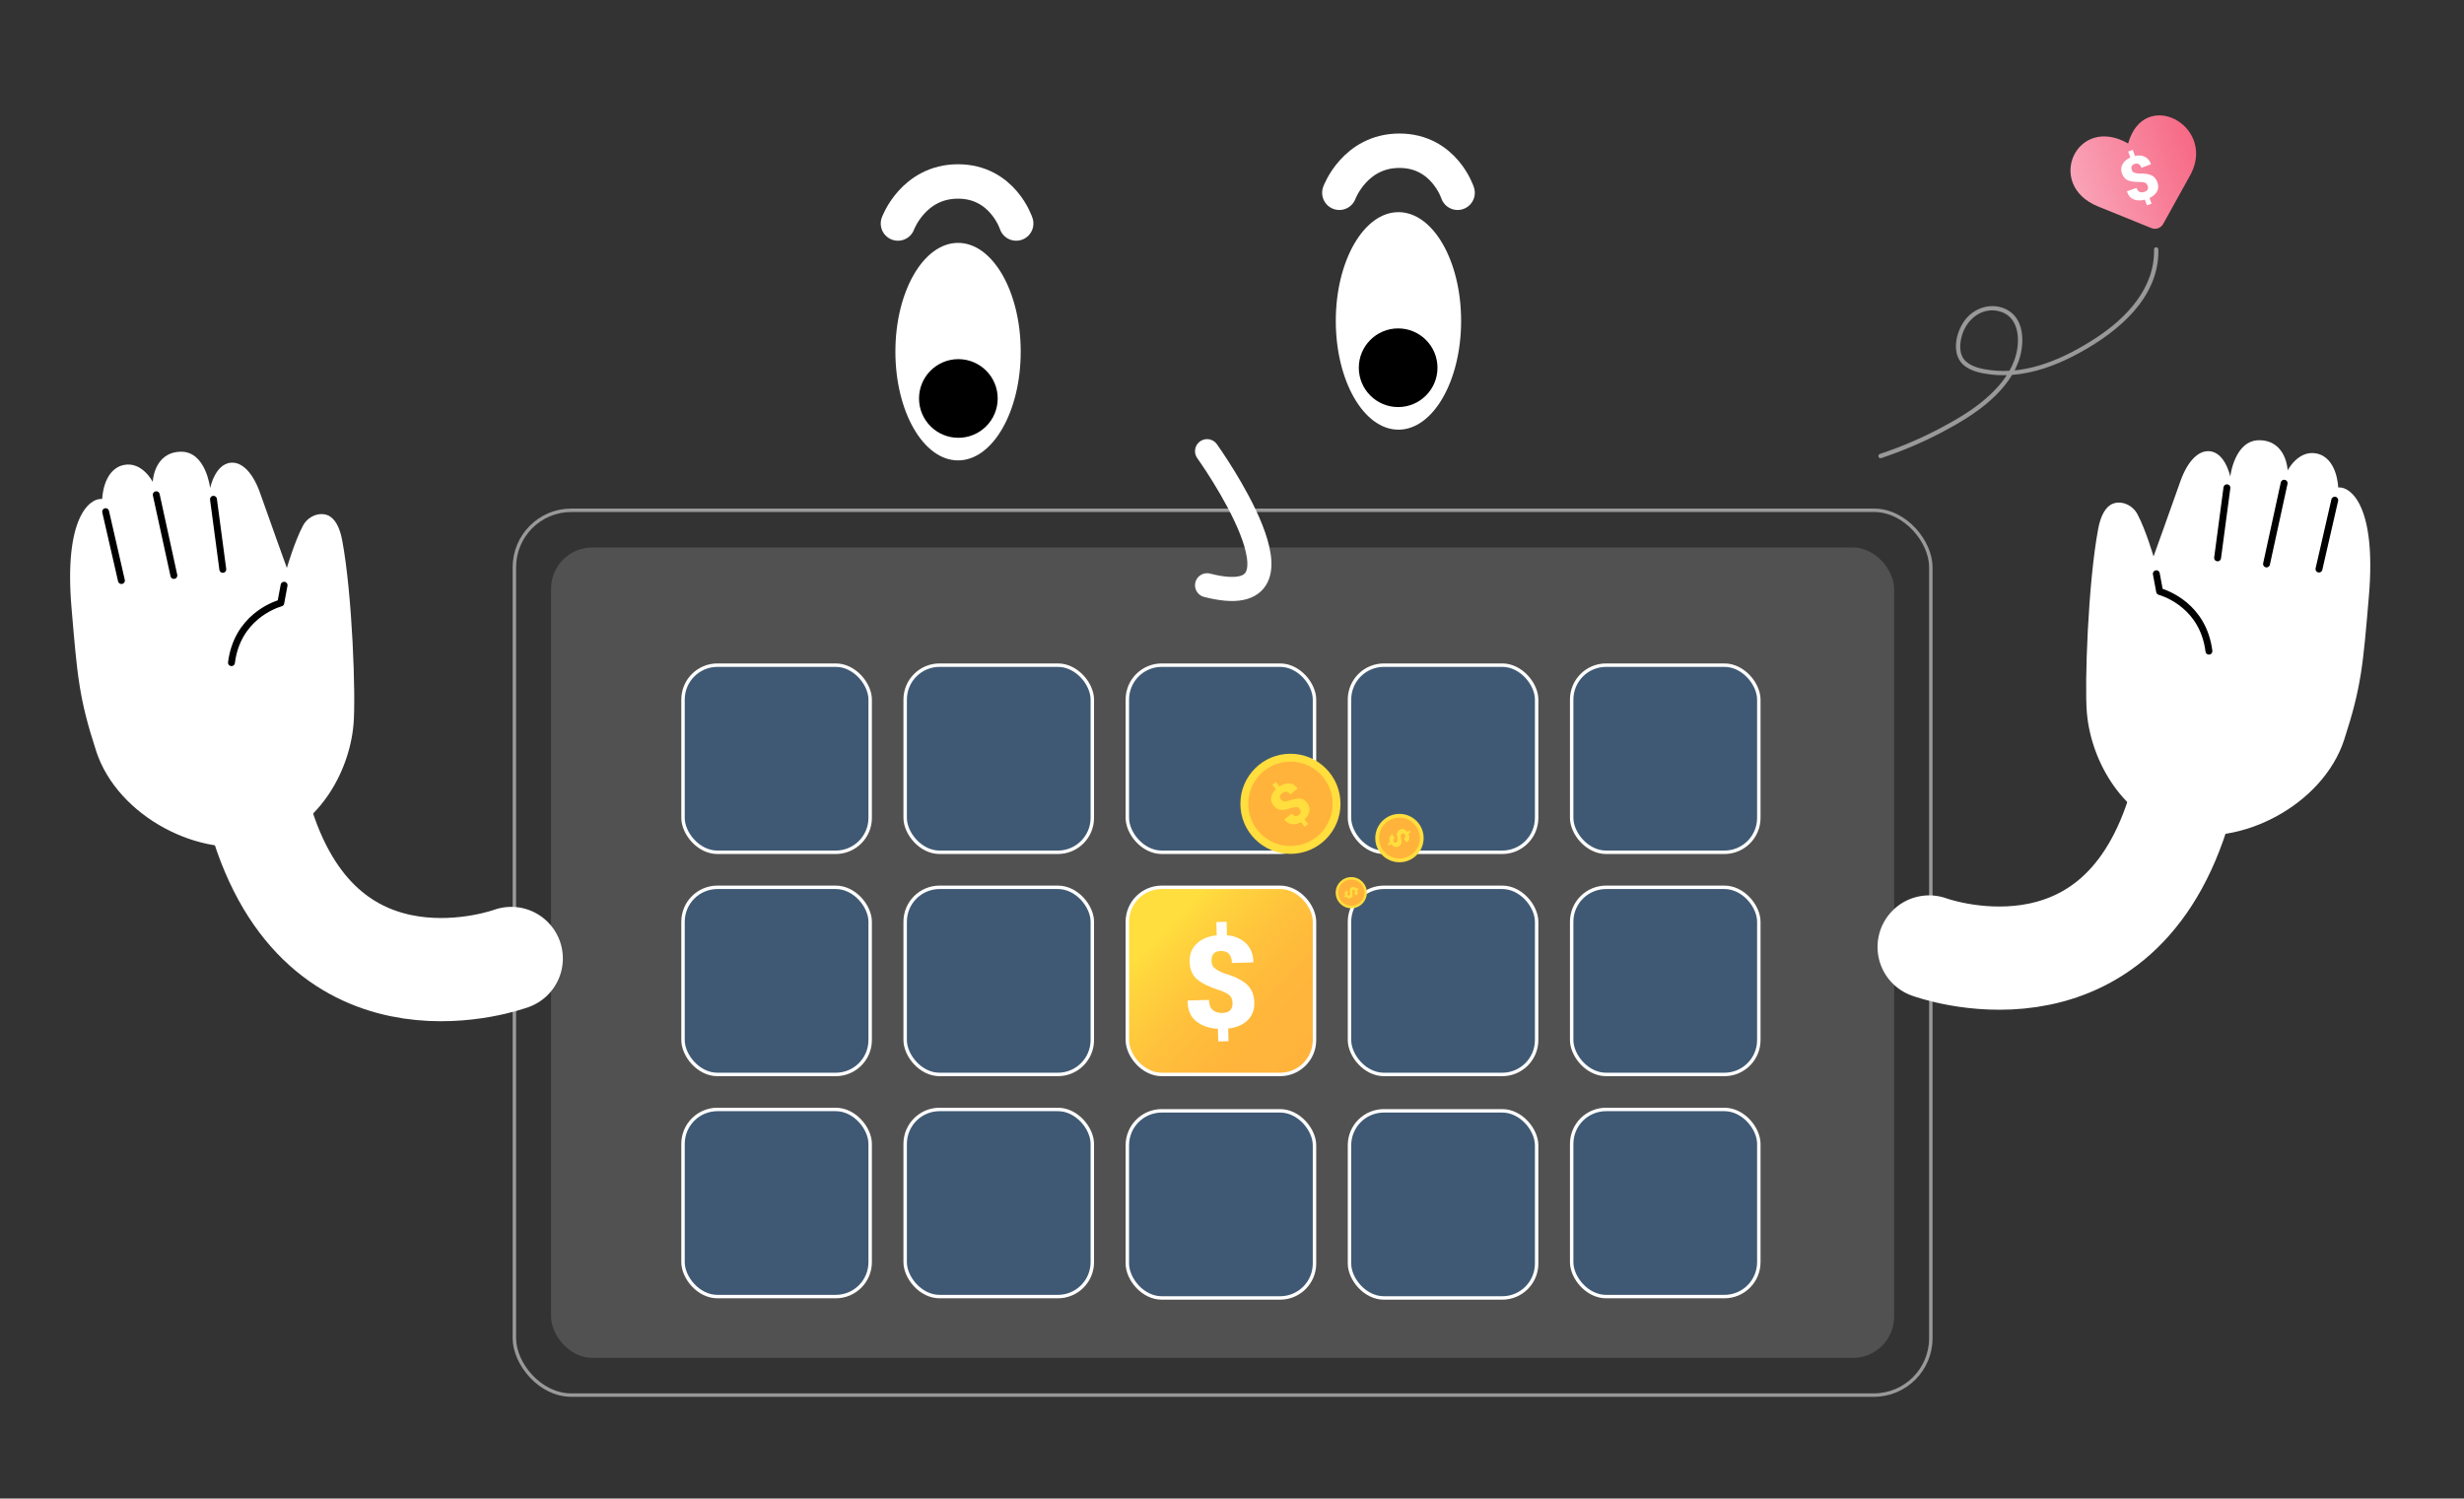 <?xml version="1.0" encoding="UTF-8"?><svg id="_圖層_1" xmlns="http://www.w3.org/2000/svg" xmlns:xlink="http://www.w3.org/1999/xlink" viewBox="0 0 716.09 435.54"><rect x="0" y="0" width="716.09" height="435.54" fill="#333333" stroke="none"/><defs><style>.cls-1{stroke-width:30px;}.cls-1,.cls-2,.cls-3,.cls-4,.cls-5,.cls-6,.cls-7{fill:none;}.cls-1,.cls-2,.cls-3,.cls-5,.cls-8,.cls-6{stroke:#fff;}.cls-1,.cls-3,.cls-5,.cls-7{stroke-linecap:round;stroke-linejoin:round;}.cls-9,.cls-6{opacity:.5;}.cls-2,.cls-8,.cls-6{stroke-miterlimit:10;}.cls-10{fill:#ffde3e;}.cls-10,.cls-11,.cls-4,.cls-12,.cls-13,.cls-14,.cls-15,.cls-16{stroke-width:0px;}.cls-3{stroke-width:10px;}.cls-12{fill:#ffb33b;}.cls-13{fill:#156cc4;opacity:.3;}.cls-14,.cls-15{fill:#fff;}.cls-5{stroke-width:7px;}.cls-15{opacity:.15;}.cls-15,.cls-6{isolation:isolate;}.cls-8{fill:url(#_未命名漸層_26);}.cls-16{fill:url(#_未命名漸層_2);}.cls-7{stroke:#000;stroke-width:2px;}</style><clipPath id="clippath"><rect class="cls-4" x="1685.64" y="401.43" width="1920" height="930"/></clipPath><linearGradient id="_未命名漸層_26" x1="338.92" y1="269.93" x2="378.3" y2="307.45" gradientUnits="userSpaceOnUse"><stop offset="0" stop-color="#ffde3e"/><stop offset=".1" stop-color="#ffd53d"/><stop offset=".39" stop-color="#ffc23c"/><stop offset=".69" stop-color="#ffb63b"/><stop offset="1" stop-color="#ffb33b"/></linearGradient><linearGradient id="_未命名漸層_2" x1="-610.6" y1="-926" x2="-573.32" y2="-926" gradientTransform="translate(1488.19 727.7) rotate(-19.45)" gradientUnits="userSpaceOnUse"><stop offset="0" stop-color="#f9a3b8"/><stop offset="1" stop-color="#f76985"/></linearGradient></defs><path class="cls-1" d="m148.58,278.57s-53.44,19.83-72.22-38.6"/><path class="cls-14" d="m27.96,218.32c-5.05-15.48-5.48-21.85-7.17-41.6-2.27-26.49,5.37-31.84,8.63-31.7.09,0,.18-.01.28-.02,0,0,.22-8.66,6.35-9.87,5.31-1.05,8.35,4.95,8.35,4.95-.02-.09.31-8.58,8.05-8.79,7.42-.2,8.62,10.59,8.62,10.59,0,0,1.61-8.04,7.04-7.37,2.64.33,5.5,3.12,7.51,8.87,2.77,7.91,7.75,21.69,7.75,21.69,0,0,2.21-7.64,4.68-12.29,1.45-2.74,4.68-3.99,7.1-3.06,2.16.83,3.57,3.48,4.29,7.27,2.95,15.58,4.01,45.46,3.3,53.53-1.28,14.59-10.83,30.57-26.49,34.65-17.79,4.64-42.05-7.71-48.3-26.86Z"/><line class="cls-7" x1="62.04" y1="145.11" x2="64.75" y2="165.48"/><line class="cls-7" x1="45.41" y1="143.79" x2="50.53" y2="167.25"/><line class="cls-7" x1="30.7" y1="148.71" x2="35.29" y2="168.73"/><path class="cls-7" d="m67.27,192.59c1.65-13.05,12.41-16.78,14.33-17.34l.96-5.16"/><path class="cls-1" d="m560.65,275.23s53.44,19.83,72.22-38.6"/><rect class="cls-15" x="160.15" y="159.12" width="390.32" height="235.54" rx="12" ry="12"/><rect class="cls-13" x="198.5" y="193.32" width="54.39" height="54.39" rx="10" ry="10"/><rect class="cls-13" x="263.06" y="193.32" width="54.39" height="54.39" rx="10" ry="10"/><rect class="cls-13" x="327.63" y="193.32" width="54.39" height="54.39" rx="10" ry="10"/><rect class="cls-13" x="392.19" y="193.32" width="54.39" height="54.39" rx="10" ry="10"/><rect class="cls-13" x="456.76" y="193.32" width="54.39" height="54.39" rx="10" ry="10"/><rect class="cls-13" x="198.5" y="257.89" width="54.39" height="54.39" rx="10" ry="10"/><rect class="cls-13" x="263.06" y="257.89" width="54.39" height="54.39" rx="10" ry="10"/><rect class="cls-13" x="392.19" y="257.89" width="54.39" height="54.39" rx="10" ry="10"/><rect class="cls-13" x="456.76" y="257.89" width="54.39" height="54.39" rx="10" ry="10"/><rect class="cls-13" x="198.5" y="322.45" width="54.39" height="54.39" rx="10" ry="10"/><rect class="cls-13" x="263.06" y="322.45" width="54.39" height="54.39" rx="10" ry="10"/><rect class="cls-13" x="327.63" y="322.85" width="54.39" height="54.39" rx="10" ry="10"/><rect class="cls-13" x="392.19" y="322.85" width="54.39" height="54.39" rx="10" ry="10"/><rect class="cls-13" x="456.76" y="322.45" width="54.39" height="54.39" rx="10" ry="10"/><path class="cls-14" d="m681.27,214.98c5.05-15.48,5.48-21.85,7.17-41.6,2.27-26.49-5.37-31.84-8.63-31.7-.09,0-.18-.01-.28-.02,0,0-.22-8.66-6.35-9.87-5.31-1.05-8.35,4.95-8.35,4.95.02-.09-.31-8.58-8.05-8.79-7.42-.2-8.62,10.59-8.62,10.59,0,0-1.61-8.04-7.04-7.37-2.64.33-5.5,3.12-7.51,8.87-2.77,7.91-7.75,21.69-7.75,21.69,0,0-2.21-7.64-4.68-12.29-1.45-2.74-4.68-3.99-7.1-3.06-2.16.83-3.57,3.48-4.29,7.27-2.95,15.58-4.01,45.46-3.3,53.53,1.28,14.59,10.83,30.57,26.49,34.65,17.79,4.64,42.05-7.71,48.3-26.86Z"/><line class="cls-7" x1="647.19" y1="141.77" x2="644.48" y2="162.14"/><line class="cls-7" x1="663.82" y1="140.44" x2="658.7" y2="163.91"/><line class="cls-7" x1="678.53" y1="145.37" x2="673.94" y2="165.39"/><path class="cls-7" d="m641.96,189.25c-1.65-13.05-12.41-16.78-14.33-17.34l-.96-5.16"/><rect class="cls-8" x="327.63" y="257.89" width="54.39" height="54.39" rx="10" ry="10"/><path class="cls-14" d="m357.54,293.58c-.46.52-1.2.79-2.24.82-1.18.03-2.12-.24-2.83-.82s-1.08-1.56-1.12-2.96l-6.17.16-.03.11c0,2.65.84,4.63,2.51,5.95,1.66,1.31,3.76,2.04,6.29,2.18l.1,3.67,2.98-.08-.1-3.67c2.41-.28,4.29-1.09,5.65-2.41,1.35-1.33,2-3.05,1.95-5.18-.06-2.3-.83-4.08-2.31-5.36-1.48-1.27-3.68-2.32-6.59-3.15-1.41-.61-2.34-1.15-2.81-1.61-.47-.47-.72-1.11-.74-1.92-.02-.86.17-1.56.58-2.09.41-.53,1.13-.81,2.16-.83.99-.03,1.76.25,2.32.81.56.57.86,1.46.89,2.68l6.19-.16.04-.09c-.02-2.23-.72-4.03-2.1-5.4-1.38-1.37-3.24-2.18-5.59-2.42l-.1-3.9-2.97.08.1,3.85c-2.47.26-4.42,1.08-5.83,2.45-1.42,1.37-2.1,3.09-2.04,5.17.06,2.31.81,4.05,2.23,5.23,1.43,1.18,3.65,2.24,6.67,3.18,1.37.51,2.3,1.01,2.79,1.5.49.49.76,1.22.78,2.2.02.84-.19,1.52-.65,2.03Z"/><rect class="cls-6" x="149.49" y="148.31" width="411.65" height="257.16" rx="16.54" ry="16.54"/><rect class="cls-2" x="198.5" y="193.32" width="54.39" height="54.39" rx="10" ry="10"/><rect class="cls-2" x="263.06" y="193.32" width="54.39" height="54.39" rx="10" ry="10"/><rect class="cls-2" x="327.63" y="193.32" width="54.39" height="54.39" rx="10" ry="10"/><rect class="cls-2" x="392.19" y="193.32" width="54.39" height="54.39" rx="10" ry="10"/><rect class="cls-2" x="456.76" y="193.32" width="54.39" height="54.39" rx="10" ry="10"/><rect class="cls-2" x="198.5" y="257.89" width="54.39" height="54.39" rx="10" ry="10"/><rect class="cls-2" x="263.06" y="257.89" width="54.39" height="54.39" rx="10" ry="10"/><rect class="cls-2" x="392.19" y="257.89" width="54.39" height="54.39" rx="10" ry="10"/><rect class="cls-2" x="456.76" y="257.89" width="54.39" height="54.39" rx="10" ry="10"/><rect class="cls-2" x="198.5" y="322.45" width="54.39" height="54.39" rx="10" ry="10"/><rect class="cls-2" x="263.06" y="322.45" width="54.39" height="54.39" rx="10" ry="10"/><rect class="cls-2" x="327.63" y="322.85" width="54.39" height="54.39" rx="10" ry="10"/><rect class="cls-2" x="392.19" y="322.85" width="54.39" height="54.39" rx="10" ry="10"/><rect class="cls-2" x="456.76" y="322.45" width="54.39" height="54.39" rx="10" ry="10"/><ellipse class="cls-14" cx="278.43" cy="102.2" rx="18.21" ry="31.61"/><ellipse class="cls-14" cx="406.42" cy="93.27" rx="18.21" ry="31.61"/><path class="cls-5" d="m350.8,131.13s34.22,47.75,0,38.97"/><circle class="cls-11" cx="278.52" cy="115.81" r="11.43"/><circle class="cls-11" cx="406.33" cy="106.88" r="11.43"/><path class="cls-3" d="m260.96,64.96s4.48-12.22,17.46-12.22,16.91,12.22,16.91,12.22"/><path class="cls-3" d="m389.24,56.03s4.48-12.22,17.46-12.22,16.91,12.22,16.91,12.22"/><path class="cls-16" d="m636.78,50.45l-8.11,14.63c-.67,1.22-2.15,1.74-3.44,1.21l-15.5-6.29c-15.53-6.28-6.22-26.86,8.75-18.3,4.61-16.33,25.39-5.41,18.3,8.75Z"/><path class="cls-14" d="m624.16,55.03c-.13.3-.43.54-.89.71-.53.19-1,.21-1.41.05s-.73-.55-.95-1.18l-2.77,1v.06c.4,1.2,1.08,1.97,2.03,2.32.95.34,2.01.36,3.18.04l.6,1.65,1.34-.48-.6-1.65c1.05-.49,1.78-1.14,2.2-1.94.41-.8.45-1.69.1-2.64-.37-1.03-.99-1.73-1.85-2.08-.86-.36-2.02-.5-3.46-.43-.73-.06-1.23-.17-1.52-.31-.28-.14-.49-.4-.62-.76-.14-.39-.16-.73-.05-1.03.11-.3.39-.54.85-.7s.84-.15,1.18.02c.34.17.61.53.81,1.08l2.78-1.01v-.05c-.34-1.01-.93-1.72-1.76-2.13-.83-.42-1.8-.5-2.9-.26l-.63-1.75-1.33.48.63,1.73c-1.08.49-1.84,1.15-2.28,1.99-.44.83-.49,1.72-.15,2.65.38,1.04.98,1.72,1.8,2.04.82.32,1.99.47,3.5.44.7.03,1.19.11,1.49.26.3.15.53.44.68.88.14.38.14.72.01,1.02Z"/><g class="cls-9"><path class="cls-14" d="m546.7,133.15c6.15-2.06,12.13-4.59,17.86-7.62,5.02-2.65,9.95-5.61,14.18-9.43,3.76-3.41,7.04-7.63,8.37-12.6,1.25-4.66.94-11-3.89-13.51-4.22-2.2-9.32-.69-12.13,2.99s-4.25,10.43.09,13.53c2.1,1.5,4.84,2.01,7.34,2.32,2.96.37,5.96.26,8.91-.18,6.04-.91,11.81-3.28,17.13-6.22,11.16-6.15,23.02-15.97,22.7-29.94-.02-.8-1.27-.81-1.25,0,.26,11.27-8.06,19.97-16.9,25.74-8.91,5.82-19.69,10.74-30.59,9.35-2.46-.32-5.4-.85-7.27-2.63-2.02-1.93-1.76-5.14-1.02-7.59,1.42-4.68,5.9-8.24,10.92-6.86,5.5,1.52,5.99,8.01,4.74,12.66s-4.2,8.47-7.63,11.66c-4.12,3.84-9,6.77-13.95,9.41-5.76,3.07-11.77,5.64-17.97,7.71-.76.25-.43,1.46.33,1.21h0Z"/></g><circle class="cls-10" cx="406.71" cy="243.58" r="7.03"/><circle class="cls-12" cx="406.71" cy="243.58" r="5.92"/><path class="cls-10" d="m407.92,242.24c.14.03.28.14.39.33.13.21.18.42.15.61s-.17.37-.43.53l.69,1.12h.02c.49-.29.77-.66.83-1.11s-.03-.91-.27-1.4l.67-.41-.33-.54-.67.41c-.31-.41-.66-.68-1.05-.78-.39-.11-.78-.04-1.17.2-.42.26-.67.59-.74,1-.08.41-.03.93.13,1.56.04.33.04.56,0,.69-.04.14-.13.25-.28.34-.16.1-.31.14-.45.12-.14-.02-.27-.12-.39-.31s-.14-.35-.1-.52c.05-.16.18-.32.4-.45l-.7-1.13h-.02c-.41.25-.67.57-.77.97-.11.4-.06.83.15,1.29l-.71.44.33.54.7-.43c.31.43.67.7,1.08.82.41.11.8.06,1.18-.18.42-.26.66-.58.73-.97.06-.39.02-.92-.13-1.57-.05-.31-.06-.53-.02-.68.04-.14.15-.27.32-.38.15-.09.3-.13.45-.1Z"/><circle class="cls-10" cx="392.71" cy="259.45" r="4.53"/><circle class="cls-12" cx="392.71" cy="259.45" r="3.82"/><path class="cls-10" d="m393.49,258.59c.09.02.18.09.25.21.08.14.12.27.1.39s-.11.24-.28.34l.45.73h.02c.32-.19.5-.42.54-.71s-.02-.59-.17-.9l.43-.26-.22-.35-.43.26c-.2-.27-.43-.44-.68-.51-.25-.07-.5-.03-.75.12-.27.17-.43.38-.48.65-.05.26-.02.6.08,1,.02.21.02.36,0,.45-.02.09-.08.16-.18.22-.1.06-.2.09-.29.07-.09-.01-.17-.08-.25-.2s-.09-.23-.06-.33c.03-.11.12-.2.26-.29l-.45-.73h-.01c-.26.16-.43.37-.5.63-.07.26-.04.54.1.83l-.46.28.21.35.45-.28c.2.28.43.45.69.53.26.07.51.04.76-.11.27-.17.43-.38.47-.63.04-.25.02-.59-.08-1.02-.03-.2-.04-.34-.01-.44.02-.09.09-.17.21-.24.1-.06.19-.08.29-.06Z"/><circle class="cls-10" cx="375.03" cy="233.62" r="14.55"/><circle class="cls-12" cx="375.03" cy="233.62" r="12.26"/><path class="cls-10" d="m371.99,231.45c.03-.3.22-.6.58-.88.41-.32.82-.47,1.22-.45s.8.27,1.18.76l2.15-1.69-.02-.05c-.7-.94-1.52-1.43-2.46-1.45-.94-.03-1.87.27-2.81.88l-1-1.28-1.04.81,1,1.28c-.78.74-1.24,1.52-1.37,2.35-.13.83.09,1.61.67,2.36.63.8,1.37,1.23,2.23,1.3.86.06,1.92-.14,3.17-.62.66-.15,1.14-.21,1.43-.17.29.04.55.21.77.49.24.3.35.6.34.9,0,.3-.19.58-.55.86s-.69.38-1.04.32c-.35-.05-.69-.29-1.02-.72l-2.16,1.69v.04c.61.79,1.33,1.24,2.18,1.37.85.13,1.73-.08,2.63-.61l1.07,1.36,1.03-.81-1.05-1.34c.81-.74,1.29-1.55,1.43-2.41.14-.86-.07-1.65-.64-2.38-.63-.81-1.36-1.23-2.17-1.27-.82-.04-1.89.17-3.21.63-.62.18-1.08.25-1.39.2-.31-.04-.59-.24-.86-.57-.23-.29-.33-.59-.31-.89Z"/></svg>